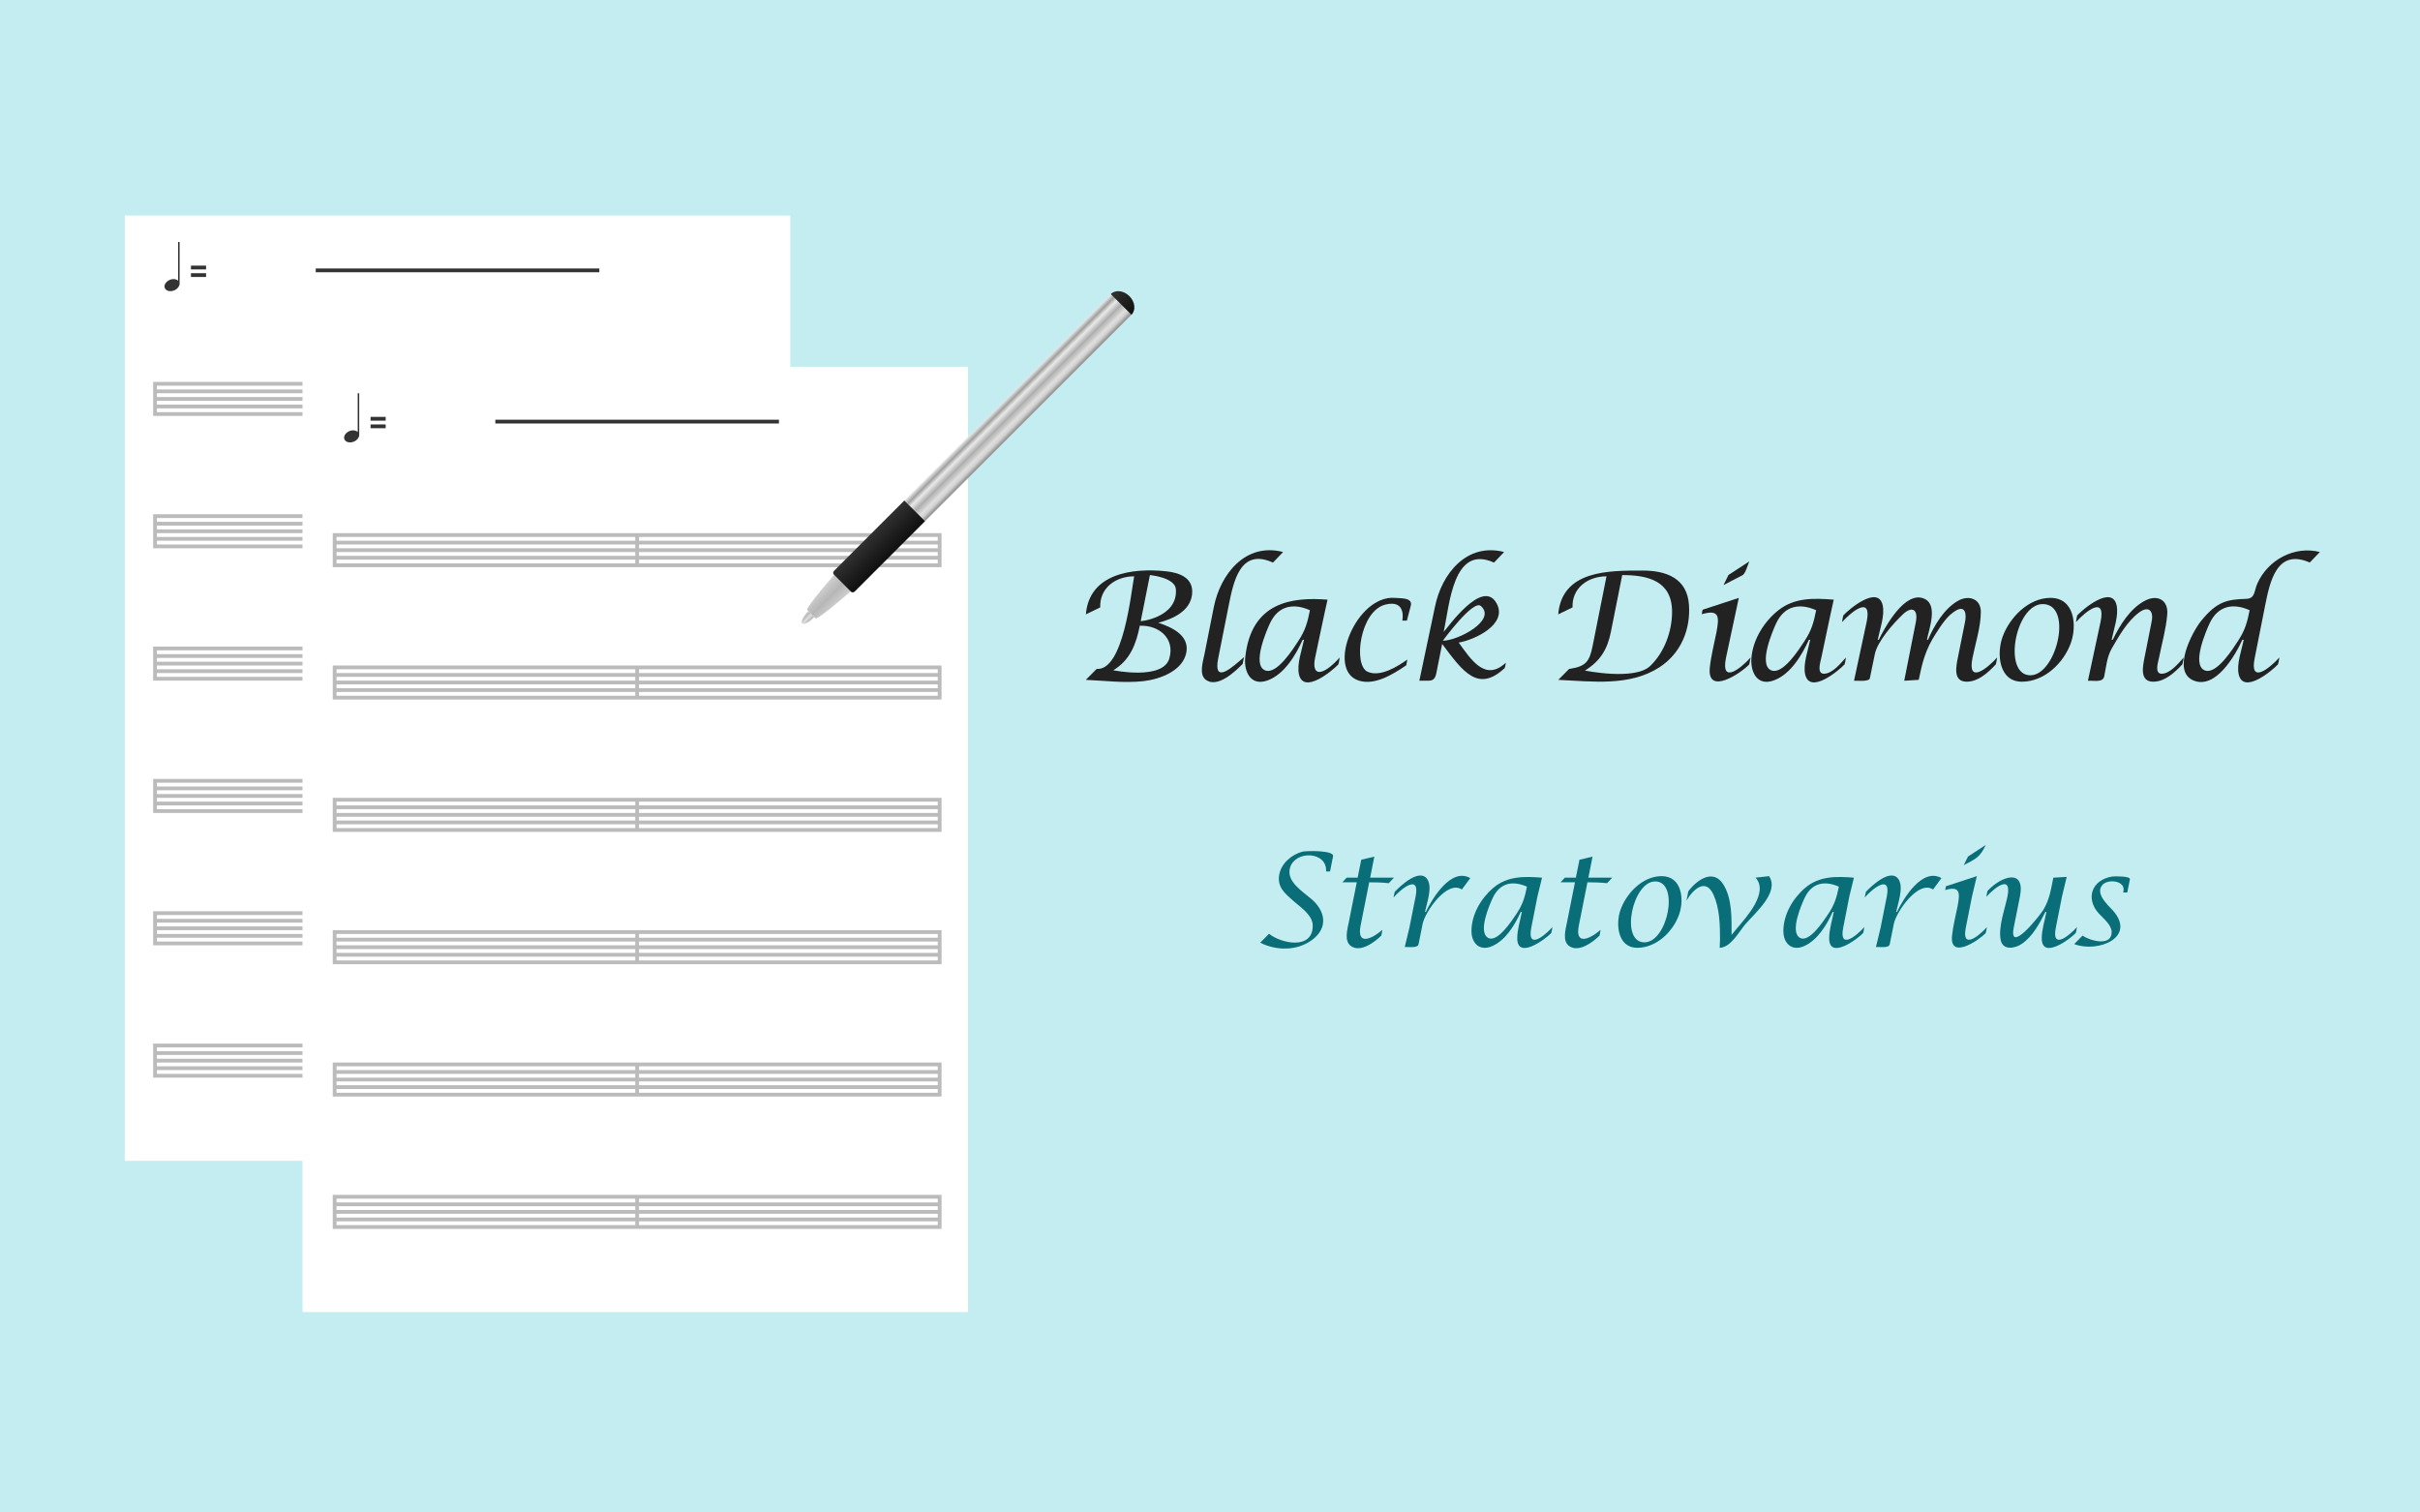 <?xml version="1.0" encoding="utf-8"?>
<!-- Generator: Adobe Illustrator 16.0.0, SVG Export Plug-In . SVG Version: 6.00 Build 0)  -->
<!DOCTYPE svg PUBLIC "-//W3C//DTD SVG 1.1//EN" "http://www.w3.org/Graphics/SVG/1.1/DTD/svg11.dtd">
<svg version="1.1" xmlns="http://www.w3.org/2000/svg" xmlns:xlink="http://www.w3.org/1999/xlink" x="0px" y="0px" width="640px"
	 height="400px" viewBox="0 0 640 400" enable-background="new 0 0 640 400" xml:space="preserve">
<rect fill="#C4EDF1" width="640" height="400"/>
<g>
	<path fill="#0A6E78" d="M333.287,249.31l2.325-2.364c3.234,2.611,11.56,4.342,11.56-2.146c0-2.772-3.219-4.854-5.097-6.515
		c-2.238-1.971-4.357-3.659-3.769-6.961c0.537-2.992,3.235-5.279,6.068-6.073c0.958-0.265,8.5-0.437,8.174,1.2
		c-0.27,1.338-0.534,2.676-0.801,4.014h-1.054c0.34-5.341-8.168-5.648-9.524-0.983c-1.06,3.647,3.306,6.247,5.651,8.274
		c3.73,3.198,4.49,7.608,0.199,10.807C343.066,251.507,337.585,251.475,333.287,249.31z"/>
	<path fill="#0A6E78" d="M358.813,233.341h-3.826l1.155-1.229h2.904l0.953-4.741l3.459-0.825l-1.104,5.566h6.296l-1.368,1.462
		c-1.725-0.188-3.449-0.247-5.178-0.233l-2.273,11.443c-1.054,5.316,2.794,3.657,5.749,1.136c-0.099,0.498-0.135,1.06-0.304,1.539
		c-1.715,1.69-5.504,4.574-8.049,2.704c-1.81-1.334-0.88-4.478-0.516-6.292C357.411,240.356,358.11,236.855,358.813,233.341z"/>
	<path fill="#0A6E78" d="M371.507,250.444l1.236-5.142l1.622-8.156c1.25-6.154-3.748-2.172-5.815,0.203
		c0.1-0.486,0.149-1.018,0.304-1.49c1.355-1.455,6.725-6.587,8.717-3.165c1.259,2.163-0.257,6.184-0.718,8.491h0.218
		c1.692-3.562,6.678-11.844,11.762-8.96c-0.744,1.014-1.482,2.013-2.224,3.013c-3.949-2.595-9.762,6.021-10.368,9.062
		c-0.363,1.806-0.725,3.611-1.085,5.417C374.933,250.828,372.516,250.391,371.507,250.444z"/>
	<path fill="#0A6E78" d="M402.482,241.177h-0.3c-1.539,3.419-3.994,7.501-7.604,9.06c-3.235,1.394-5.431-0.773-5.431-3.988
		c0-4.36,2.481-8.638,5.747-11.417c3.749-3.21,8.252-3.083,12.915-2.719c-0.405,1.644-0.807,3.286-1.206,4.944l-1.623,8.241
		c-1.161,5.851,3.229,2.495,5.581-0.109c-0.1,0.507-0.141,1.049-0.299,1.555c-1.49,1.593-9.007,7.188-9.007,1.399
		C401.255,245.864,402.037,243.407,402.482,241.177z M403.825,234.492c-3.82-1.691-7.177-0.972-9.015,2.907
		c-0.869,1.84-4.027,9.057-1.273,10.623c2.454,1.408,6.31-4.583,7.334-6.081C402.625,239.394,403.24,237.435,403.825,234.492z"/>
	<path fill="#0A6E78" d="M416.523,233.341h-3.825l1.152-1.229h2.906l0.956-4.741l3.458-0.825l-1.103,5.566h6.297l-1.368,1.462
		c-1.729-0.188-3.449-0.247-5.18-0.233l-2.275,11.443c-1.049,5.316,2.796,3.657,5.748,1.136c-0.094,0.498-0.133,1.06-0.298,1.539
		c-1.717,1.69-5.504,4.574-8.051,2.704c-1.808-1.334-0.882-4.478-0.518-6.292C415.125,240.356,415.825,236.855,416.523,233.341z"/>
	<path fill="#0A6E78" d="M432.981,250.662c-5.176,0-5.727-6.27-4.446-9.965c1.555-4.484,5.896-8.989,10.906-8.989
		c5.343,0,6.001,6.11,4.663,10.023C442.524,246.371,438.086,250.662,432.981,250.662z M434.885,249.215
		c6.173,0,9.356-16.107,2.854-16.107C431.718,233.107,428.356,249.215,434.885,249.215z"/>
	<path fill="#0A6E78" d="M454.795,250.662l0.085-2.269c0-3.861-0.102-8.179-1.723-11.771c-2.056-4.582-5.449-1.365-7.147,1.564
		c0.159-0.828,0.324-1.655,0.482-2.471c2.27-3.013,6.596-6.103,9.277-1.796c2.35,3.755,2.18,9.068,2.166,13.32l1.365-1.649
		c2.386-2.885,8.595-9.489,4.981-13.478c1.193-0.141,2.387-0.279,3.574-0.406c2.842,4.236-3.72,9.74-6.222,12.659
		C459.913,246.375,457.755,250.563,454.795,250.662z"/>
	<path fill="#0A6E78" d="M484.97,241.177h-0.304c-1.541,3.419-3.996,7.501-7.605,9.06c-3.235,1.394-5.428-0.773-5.428-3.988
		c0-4.36,2.479-8.638,5.744-11.417c3.749-3.21,8.252-3.083,12.914-2.719c-0.404,1.644-0.801,3.286-1.205,4.944l-1.618,8.241
		c-1.166,5.851,3.229,2.495,5.576-0.109c-0.093,0.507-0.142,1.049-0.297,1.555c-1.487,1.593-9.002,7.188-9.002,1.399
		C483.745,245.864,484.526,243.407,484.97,241.177z M486.31,234.492c-3.822-1.691-7.173-0.972-9.018,2.907
		c-0.866,1.84-4.027,9.057-1.271,10.623c2.458,1.408,6.308-4.583,7.332-6.081C485.11,239.394,485.723,237.435,486.31,234.492z"/>
	<path fill="#0A6E78" d="M496.122,250.444l1.236-5.142l1.617-8.156c1.25-6.154-3.744-2.172-5.809,0.203
		c0.095-0.486,0.147-1.018,0.297-1.49c1.355-1.455,6.726-6.587,8.722-3.165c1.255,2.163-0.256,6.184-0.72,8.491h0.216
		c1.691-3.562,6.683-11.844,11.762-8.96c-0.741,1.014-1.48,2.013-2.224,3.013c-3.95-2.595-9.761,6.021-10.366,9.062
		c-0.36,1.806-0.722,3.611-1.087,5.417C499.543,250.828,497.13,250.391,496.122,250.444z"/>
	<path fill="#0A6E78" d="M525.475,245.188l-0.309,1.555c-1.815,1.939-9.604,7.197-8.925,0.71c0.279-2.66,0.978-5.315,1.493-7.925
		c0.663-3.514,0.614-5.279-3.305-4.135c0.066-0.332,0.132-0.679,0.2-1.012l8.171-2.674l-1.273,5.349l-1.637,8.241
		C518.728,251.144,523.114,247.783,525.475,245.188z M519.337,228.801l1.12-2.271l4.709-3.078
		C523.641,226.723,522.563,227.126,519.337,228.801z"/>
	<path fill="#0A6E78" d="M541.215,241.177h-0.296c-1.501,3.022-3.349,6.462-6.204,8.427c-1.761,1.221-5.013,1.842-5.595-0.962
		c-0.73-3.447,1.115-8.212,1.782-11.585c1.164-5.844-3.237-2.461-5.582,0.109c0.094-0.502,0.148-1.053,0.297-1.539
		c3.739-4.018,10.096-6.042,8.575,1.527c-0.537,2.704-1.073,5.408-1.624,8.112c-1.44,7.269,6.731-2.897,7.78-4.587
		c1.685-2.762,2.046-5.445,2.681-8.567l3.539-0.202l-1.237,5.146l-1.633,8.241c-1.181,5.857,3.224,2.481,5.58-0.109
		c-0.105,0.507-0.146,1.049-0.309,1.555c-1.479,1.593-9.002,7.188-9.002,1.399C539.968,245.861,540.764,243.407,541.215,241.177z"/>
	<path fill="#0A6E78" d="M548.55,249.682l2.208-2.255c1.775,1.294,7.696,3.079,7.696-0.933c0-1.879-2.238-3.638-3.405-4.913
		c-3.543-3.9-1.938-8.852,3.519-9.769c0.589-0.094,4.891-0.139,4.715,0.725c-0.231,1.174-0.462,2.334-0.693,3.494h-1.072l0.048-0.28
		c0.644-2.937-4.167-3.376-5.596-1.676c-1.866,2.25,1.352,5.162,2.796,6.698C565.129,247.954,554.77,252.067,548.55,249.682z"/>
</g>
<g>
	<path fill="#222222" d="M287.155,179.8l2.871-2.891c7.141,0.508,9.094-20.333,9.922-24.492c-4.857,0-9.171,3.036-8.984,8.223
		l-3.789,1.836c0.882-10.813,12.304-12.309,21.118-11.403c3.672,0.377,7.496,1.756,6.955,6.205
		c-0.537,4.412-5.145,6.429-8.931,7.425c3.486,1.12,8.181,3.26,7.455,7.693c-0.814,4.972-6.94,7.224-11.285,7.73
		C297.503,180.708,292.15,180.012,287.155,179.8z M294.42,177.261c0,0,13.121,2.697,14.817-3.104
		c1.546-5.286-2.663-8.856-7.806-8.674C300.479,170.332,298.875,174.582,294.42,177.261z M301.686,164.253
		c-0.457,0.163,9.855-0.836,9.292-8.435c-0.231-3.11-6.869-3.733-6.869-3.733S302.116,162.093,301.686,164.253z"/>
	<path fill="#222222" d="M328.99,173.784l-0.352,1.797c-1.9,1.938-6.596,6.465-9.712,4.229c-1.916-1.375-0.784-4.828-0.405-6.735
		c0.832-4.184,1.664-8.368,2.495-12.552c1.741-8.751,8.424-17.125,18.317-14.531c-0.893,0.931-1.786,1.862-2.679,2.793
		c-8.706-3.974-10.459,5.08-11.739,11.513c-0.91,4.574-1.82,9.147-2.729,13.722C320.717,181.333,326.067,176.321,328.99,173.784z"/>
	<path fill="#222222" d="M344.859,169.194h-0.353c-1.823,4.052-4.842,9.142-9.271,10.75c-4.448,1.614-6.311-2.277-5.913-6.072
		c1.552-14.789,12.48-15.997,21.76-15.283c-0.469,1.927-3.301,15.43-3.301,15.43c-0.979,4.942,1.959,4.934,6.523-0.137
		c-0.115,0.594-0.167,1.241-0.352,1.816c-1.524,1.632-9.137,8.013-10.414,2.702C342.891,175.699,344.322,171.887,344.859,169.194z
		 M346.43,161.382c-4.44-1.976-8.391-1.145-10.543,3.398c-0.946,2.011-4.824,11.011-1.35,12.494c3.107,1.327,7.542-5.817,8.827-7.76
		C345.217,166.713,345.793,164.578,346.43,161.382z"/>
	<path fill="#222222" d="M372.188,174.429l-0.293,1.523c-3.381,2.288-8.296,5.434-12.595,4.029
		c-8.701-2.842-0.592-22.648,9.568-21.861c1.703,0.132,4.791-0.074,4.229,2.08c-0.342,1.312-0.684,2.624-1.026,3.936h-1.211
		c0,0,1.229-5.702-4.512-4.234c-6.72,1.718-8.534,16.025-4.675,17.751C365.036,179.156,369.588,176.264,372.188,174.429z"/>
	<path fill="#222222" d="M375.363,180.034l4.121-19.512c1.744-8.767,8.404-17.097,18.301-14.531
		c-0.892,0.931-1.784,1.862-2.676,2.793c-10.905-4.942-11.72,11.275-13.32,18.34c0.92-0.878,10.221-14.338,13.989-7.589
		c3.097,5.548-5.831,9.714-10.004,10.401c3.302,4.58,7.022,10.394,12.461,5.332c-0.089,0.453-0.123,0.951-0.273,1.387
		c-7.006,6.551-11.025,1.115-16.563-6.367c-0.512,2.572-1.025,5.146-1.537,7.718C379.333,180.655,378.001,179.885,375.363,180.034z
		 M381.574,169.448c3.967,0.005,14.32-5.395,10.065-9.182C389.605,158.456,381.574,169.448,381.574,169.448z"/>
	<path fill="#222222" d="M412.104,179.8l2.871-2.891l0.293-0.039c4.022-0.653,5.081-1.812,5.908-5.965
		c0.349-1.75,0.697-3.5,1.045-5.25c0.879-4.413,1.758-8.825,2.637-13.238c-4.856,0-9.171,3.036-8.984,8.223l-3.789,1.836
		c1.024-11.691,13.31-11.582,22.324-11.582c6.281,0,11.766,2.041,12.259,9.042c0.467,6.619-2.195,12.919-7.844,16.561
		C430.914,181.595,421.014,180.198,412.104,179.8z M419.154,177.339c0,0,13.158,2.695,17.251-1.204
		c3.795-3.615,5.795-9.224,5.795-14.323c0-8.148-6.311-9.727-13.184-9.727l-2.988,14.98
		C425.121,171.693,423.221,174.832,419.154,177.339z"/>
	<path fill="#222222" d="M462.974,173.882l-0.352,1.816c-2.13,2.285-11.235,8.428-10.438,0.833c0.326-3.107,1.14-6.21,1.747-9.271
		c0.774-4.094,0.862-6.209-3.867-4.824c0.075-0.381,0.084-0.836,0.234-1.191l9.551-3.125l-3.398,15.898
		C455.074,180.953,460.213,176.934,462.974,173.882z M455.806,154.722l1.309-2.656l5.508-3.594c-0.39,0.834-1.002,3.243-1.799,3.655
		C459.15,152.992,457.478,153.856,455.806,154.722z"/>
	<path fill="#222222" d="M478.734,169.194h-0.353c-1.823,4.052-4.842,9.142-9.271,10.75c-4.447,1.614-6.251-2.271-5.913-6.072
		c0.43-4.83,3.405-9.577,7.186-12.532c4.298-3.359,9.405-3.148,14.574-2.751c-0.469,1.927-3.301,15.43-3.301,15.43
		c-0.197,0.995-1.267,4.16,0.703,4.16c2.258,0,4.492-2.821,5.82-4.297c-0.115,0.594-0.167,1.241-0.352,1.816
		c-1.524,1.632-9.137,8.013-10.414,2.702C476.766,175.699,478.197,171.887,478.734,169.194z M480.305,161.382
		c-4.44-1.976-8.391-1.145-10.543,3.398c-0.946,2.011-4.824,11.011-1.35,12.494c3.107,1.327,7.542-5.817,8.827-7.76
		C479.092,166.713,479.668,164.578,480.305,161.382z"/>
	<path fill="#222222" d="M490.32,180.034l3.359-15.664c1.384-6.911-3.832-2.806-6.523,0.152c0.115-0.587,0.168-1.227,0.352-1.795
		c1.512-1.636,9.109-8.037,10.376-2.718c0.646,2.714-0.759,6.494-1.294,9.194h0.273c1.642-3.337,6.994-13.243,12.121-10.825
		c3.57,1.685,1.186,7.925,0.613,10.825h0.273c1.694-3.818,4.198-8.163,7.944-10.31c2.775-1.589,6.04-0.603,6.04,2.897
		c0,4.021-1.428,8.306-2.207,12.227c-1.392,6.947,3.767,2.912,6.523-0.132c-0.115,0.593-0.168,1.24-0.352,1.814
		c-1.951,2.098-4.616,4.587-7.69,4.587c-3.651,0-2.827-3.958-2.348-6.348c0.631-3.146,1.261-6.292,1.892-9.438
		c0.405-1.896,0.187-4.467-2.317-3.08c-2.351,1.302-4.019,3.999-5.43,6.183c-2.691,4.164-3.513,7.449-4.497,12.194l-3.828,0.234
		l3.066-15.492c0.659-3.348-0.965-4.419-3.492-2.005c-2.488,2.377-6.645,7.04-7.353,10.471c-0.437,2.117-0.874,4.234-1.311,6.352
		C494.308,180.354,491.271,179.979,490.32,180.034z"/>
	<path fill="#222222" d="M534.726,180.288c-6.172,0-6.699-7.489-5.136-11.824c1.865-5.172,6.886-10.344,12.694-10.344
		c6.367,0,7.018,7.313,5.39,11.898C545.776,175.365,540.642,180.288,534.726,180.288z M536.952,178.589
		c6.677,0,11.104-17.486,4.09-18.764C533.198,158.397,529.279,178.589,536.952,178.589z"/>
	<path fill="#222222" d="M552.178,180.034l3.359-15.664c1.384-6.911-3.832-2.806-6.523,0.152c0.115-0.587,0.168-1.227,0.352-1.795
		c1.505-1.629,9.104-8.034,10.376-2.732c0.65,2.711-0.759,6.5-1.294,9.199h0.293c1.884-3.857,4.564-8.235,8.489-10.314
		c3.316-1.758,6.248-0.222,5.927,3.62c-0.322,3.854-1.437,7.731-2.189,11.519c-0.197,0.995-1.267,4.16,0.703,4.16
		c2.261,0,4.504-2.817,5.84-4.292c-0.121,0.593-0.182,1.24-0.371,1.814c-1.945,2.096-4.606,4.587-7.676,4.587
		c-3.636,0-2.796-3.979-2.327-6.348c0.626-3.159,1.252-6.317,1.878-9.476c0.637-3.024-0.846-4.356-3.382-2.432
		c-3.099,2.35-5.227,6.148-7.139,9.444c-1.288,2.221-1.49,4.879-2.002,7.38C556.138,180.586,553.76,179.944,552.178,180.034z"/>
	<path fill="#222222" d="M593.38,169.194h-0.352c-1.866,4.091-7.079,13.206-12.925,10.771c-5.828-2.429-0.354-12.833,2.009-15.756
		c4.198-5.192,6.936-5.67,11.88-5.831c2.451-0.078,2.078-1.957,2.974-4.007c2.737-6.266,9.818-10.125,16.551-8.38
		c-0.892,0.925-1.784,1.849-2.676,2.773c-8.679-3.79-10.521,4.929-11.824,11.498c-0.908,4.585-1.817,9.171-2.727,13.756
		c-1.438,6.949,3.778,2.898,6.523-0.137c-0.121,0.594-0.182,1.241-0.371,1.816c-1.518,1.635-9.1,8.012-10.375,2.702
		C591.419,175.699,592.846,171.888,593.38,169.194z M594.942,161.382c-4.436-2.004-8.401-1.13-10.547,3.398
		c-0.96,2.023-4.844,11.022-1.357,12.494c3.126,1.32,7.547-5.82,8.841-7.777C593.729,166.699,594.307,164.572,594.942,161.382z"/>
</g>
<g>
	<g>
		<rect x="33" y="57" fill="#FFFFFF" width="176" height="250"/>
	</g>
	<path fill="#BBBBBB" d="M40.5,276v9h161v-9H40.5z M41.5,277h79v1h-79V277z M41.5,279h79v1h-79V279z M41.5,281h79v1h-79V281z
		 M41.5,284v-1h79v1H41.5z M200.5,284h-79v-1h79V284z M200.5,282h-79v-1h79V282z M200.5,280h-79v-1h79V280z M200.5,278h-79v-1h79
		V278z"/>
	<path fill="#BBBBBB" d="M40.5,241v9h161v-9H40.5z M41.5,242h79v1h-79V242z M41.5,244h79v1h-79V244z M41.5,246h79v1h-79V246z
		 M41.5,249v-1h79v1H41.5z M200.5,249h-79v-1h79V249z M200.5,247h-79v-1h79V247z M200.5,245h-79v-1h79V245z M200.5,243h-79v-1h79
		V243z"/>
	<path fill="#BBBBBB" d="M40.5,206v9h161v-9H40.5z M41.5,207h79v1h-79V207z M41.5,209h79v1h-79V209z M41.5,211h79v1h-79V211z
		 M41.5,214v-1h79v1H41.5z M200.5,214h-79v-1h79V214z M200.5,212h-79v-1h79V212z M200.5,210h-79v-1h79V210z M200.5,208h-79v-1h79
		V208z"/>
	<path fill="#BBBBBB" d="M40.5,171v9h161v-9H40.5z M41.5,172h79v1h-79V172z M41.5,174h79v1h-79V174z M41.5,176h79v1h-79V176z
		 M41.5,179v-1h79v1H41.5z M200.5,179h-79v-1h79V179z M200.5,177h-79v-1h79V177z M200.5,175h-79v-1h79V175z M200.5,173h-79v-1h79
		V173z"/>
	<path fill="#BBBBBB" d="M40.5,136v9h161v-9H40.5z M41.5,137h79v1h-79V137z M41.5,139h79v1h-79V139z M41.5,141h79v1h-79V141z
		 M41.5,144v-1h79v1H41.5z M200.5,144h-79v-1h79V144z M200.5,142h-79v-1h79V142z M200.5,140h-79v-1h79V140z M200.5,138h-79v-1h79
		V138z"/>
	<path fill="#BBBBBB" d="M40.5,101v9h161v-9H40.5z M41.5,102h79v1h-79V102z M41.5,104h79v1h-79V104z M41.5,106h79v1h-79V106z
		 M41.5,109v-1h79v1H41.5z M200.5,109h-79v-1h79V109z M200.5,107h-79v-1h79V107z M200.5,105h-79v-1h79V105z M200.5,103h-79v-1h79
		V103z"/>
	<rect x="50.5" y="70.25" fill-rule="evenodd" clip-rule="evenodd" fill="#333333" width="4" height="1"/>
	<rect x="50.5" y="72.25" fill-rule="evenodd" clip-rule="evenodd" fill="#333333" width="4" height="1"/>
	<path fill-rule="evenodd" clip-rule="evenodd" fill="#333333" d="M47.102,64v10.229c-0.504-0.456-1.406-0.57-2.259-0.19
		c-1.043,0.468-1.594,1.456-1.23,2.206c0.365,0.75,1.504,0.981,2.547,0.513c0.796-0.356,1.306-1.047,1.341-1.669V64H47.102z"/>
	<rect x="83.5" y="71" fill="#333333" width="75" height="1"/>
</g>
<g>
	<g>
		<rect x="80" y="97" fill="#FFFFFF" width="176" height="250"/>
	</g>
	<path fill="#BBBBBB" d="M88,316v9h161v-9H88z M89,317h79v1H89V317z M89,319h79v1H89V319z M89,321h79v1H89V321z M89,324v-1h79v1H89z
		 M248,324h-79v-1h79V324z M248,322h-79v-1h79V322z M248,320h-79v-1h79V320z M248,318h-79v-1h79V318z"/>
	<path fill="#BBBBBB" d="M88,281v9h161v-9H88z M89,282h79v1H89V282z M89,284h79v1H89V284z M89,286h79v1H89V286z M89,289v-1h79v1H89z
		 M248,289h-79v-1h79V289z M248,287h-79v-1h79V287z M248,285h-79v-1h79V285z M248,283h-79v-1h79V283z"/>
	<path fill="#BBBBBB" d="M88,246v9h161v-9H88z M89,247h79v1H89V247z M89,249h79v1H89V249z M89,251h79v1H89V251z M89,254v-1h79v1H89z
		 M248,254h-79v-1h79V254z M248,252h-79v-1h79V252z M248,250h-79v-1h79V250z M248,248h-79v-1h79V248z"/>
	<path fill="#BBBBBB" d="M88,211v9h161v-9H88z M89,212h79v1H89V212z M89,214h79v1H89V214z M89,216h79v1H89V216z M89,219v-1h79v1H89z
		 M248,219h-79v-1h79V219z M248,217h-79v-1h79V217z M248,215h-79v-1h79V215z M248,213h-79v-1h79V213z"/>
	<path fill="#BBBBBB" d="M88,176v9h161v-9H88z M89,177h79v1H89V177z M89,179h79v1H89V179z M89,181h79v1H89V181z M89,184v-1h79v1H89z
		 M248,184h-79v-1h79V184z M248,182h-79v-1h79V182z M248,180h-79v-1h79V180z M248,178h-79v-1h79V178z"/>
	<path fill="#BBBBBB" d="M88,141v9h161v-9H88z M89,142h79v1H89V142z M89,144h79v1H89V144z M89,146h79v1H89V146z M89,149v-1h79v1H89z
		 M248,149h-79v-1h79V149z M248,147h-79v-1h79V147z M248,145h-79v-1h79V145z M248,143h-79v-1h79V143z"/>
	<rect x="98" y="110.25" fill-rule="evenodd" clip-rule="evenodd" fill="#333333" width="4" height="1"/>
	<rect x="98" y="112.25" fill-rule="evenodd" clip-rule="evenodd" fill="#333333" width="4" height="1"/>
	<path fill-rule="evenodd" clip-rule="evenodd" fill="#333333" d="M94.602,104v10.229c-0.504-0.456-1.406-0.57-2.259-0.19
		c-1.043,0.468-1.594,1.456-1.23,2.206c0.365,0.75,1.504,0.981,2.547,0.513c0.796-0.356,1.306-1.047,1.341-1.669V104H94.602z"/>
	<rect x="131" y="111" fill="#333333" width="75" height="1"/>
</g>
<g>
	
		<linearGradient id="SVGID_1_" gradientUnits="userSpaceOnUse" x1="651.398" y1="82.234" x2="653.721" y2="82.234" gradientTransform="matrix(-0.707 -0.707 0.707 -0.707 616.62 683.229)">
		<stop  offset="0" style="stop-color:#E9E9E9"/>
		<stop  offset="0.2" style="stop-color:#BBBBBB"/>
		<stop  offset="0.5" style="stop-color:#DFDFDF"/>
		<stop  offset="0.8" style="stop-color:#BBBBBB"/>
		<stop  offset="1" style="stop-color:#D0D0D0"/>
	</linearGradient>
	<path fill="url(#SVGID_1_)" d="M215.394,163.244l-0.546,0.552c0,0-2.188,1.644-2.736,1.089c-0.546-0.538,1.095-2.732,1.095-2.732
		l0.546-0.545L215.394,163.244z"/>
	
		<linearGradient id="SVGID_2_" gradientUnits="userSpaceOnUse" x1="649.463" y1="89.772" x2="655.65" y2="89.772" gradientTransform="matrix(-0.707 -0.707 0.707 -0.707 616.62 683.229)">
		<stop  offset="0" style="stop-color:#D0D0D0"/>
		<stop  offset="0.483" style="stop-color:#B6B6B6"/>
		<stop  offset="1" style="stop-color:#D0D0D0"/>
	</linearGradient>
	<path fill="url(#SVGID_2_)" d="M224.967,156.413c0,0-8.751,7.661-9.298,7.105l-2.189-2.18c-0.549-0.552,7.111-9.301,7.111-9.301
		L224.967,156.413z"/>
	
		<linearGradient id="SVGID_3_" gradientUnits="userSpaceOnUse" x1="284.558" y1="323.376" x2="292.3" y2="323.376" gradientTransform="matrix(0.707 0.707 -0.707 0.707 257.065 -287.96)">
		<stop  offset="0" style="stop-color:#303030"/>
		<stop  offset="0.962" style="stop-color:#111111"/>
	</linearGradient>
	<path fill="url(#SVGID_3_)" d="M226.063,156.413c0,0-0.549,0.549-1.097,0l-4.376-4.375c-0.546-0.558,0-1.094,0-1.094l18.599-18.605
		l5.475,5.464L226.063,156.413z"/>
	
		<linearGradient id="SVGID_4_" gradientUnits="userSpaceOnUse" x1="284.558" y1="271.154" x2="292.299" y2="271.154" gradientTransform="matrix(0.707 0.707 -0.707 0.707 257.065 -287.96)">
		<stop  offset="0" style="stop-color:#EEEEEE"/>
		<stop  offset="0.16" style="stop-color:#A0A0A0"/>
		<stop  offset="0.302" style="stop-color:#E9E9E9"/>
		<stop  offset="0.513" style="stop-color:#AEAEAE"/>
		<stop  offset="0.741" style="stop-color:#DFDFDF"/>
		<stop  offset="0.849" style="stop-color:#D0D0D0"/>
		<stop  offset="0.962" style="stop-color:#999999"/>
	</linearGradient>
	<polygon fill="url(#SVGID_4_)" points="244.664,137.803 239.189,132.339 293.897,77.639 299.371,83.104 	"/>
	
		<linearGradient id="SVGID_5_" gradientUnits="userSpaceOnUse" x1="284.559" y1="231.118" x2="292.294" y2="231.118" gradientTransform="matrix(0.707 0.707 -0.707 0.707 257.065 -287.96)">
		<stop  offset="0" style="stop-color:#303030"/>
		<stop  offset="1" style="stop-color:#111111"/>
	</linearGradient>
	<path fill="url(#SVGID_5_)" d="M299.232,83.236c1.208-1.206,0.963-3.411-0.547-4.914c-1.509-1.521-3.716-1.764-4.925-0.554
		L299.232,83.236z"/>
</g>
</svg>
